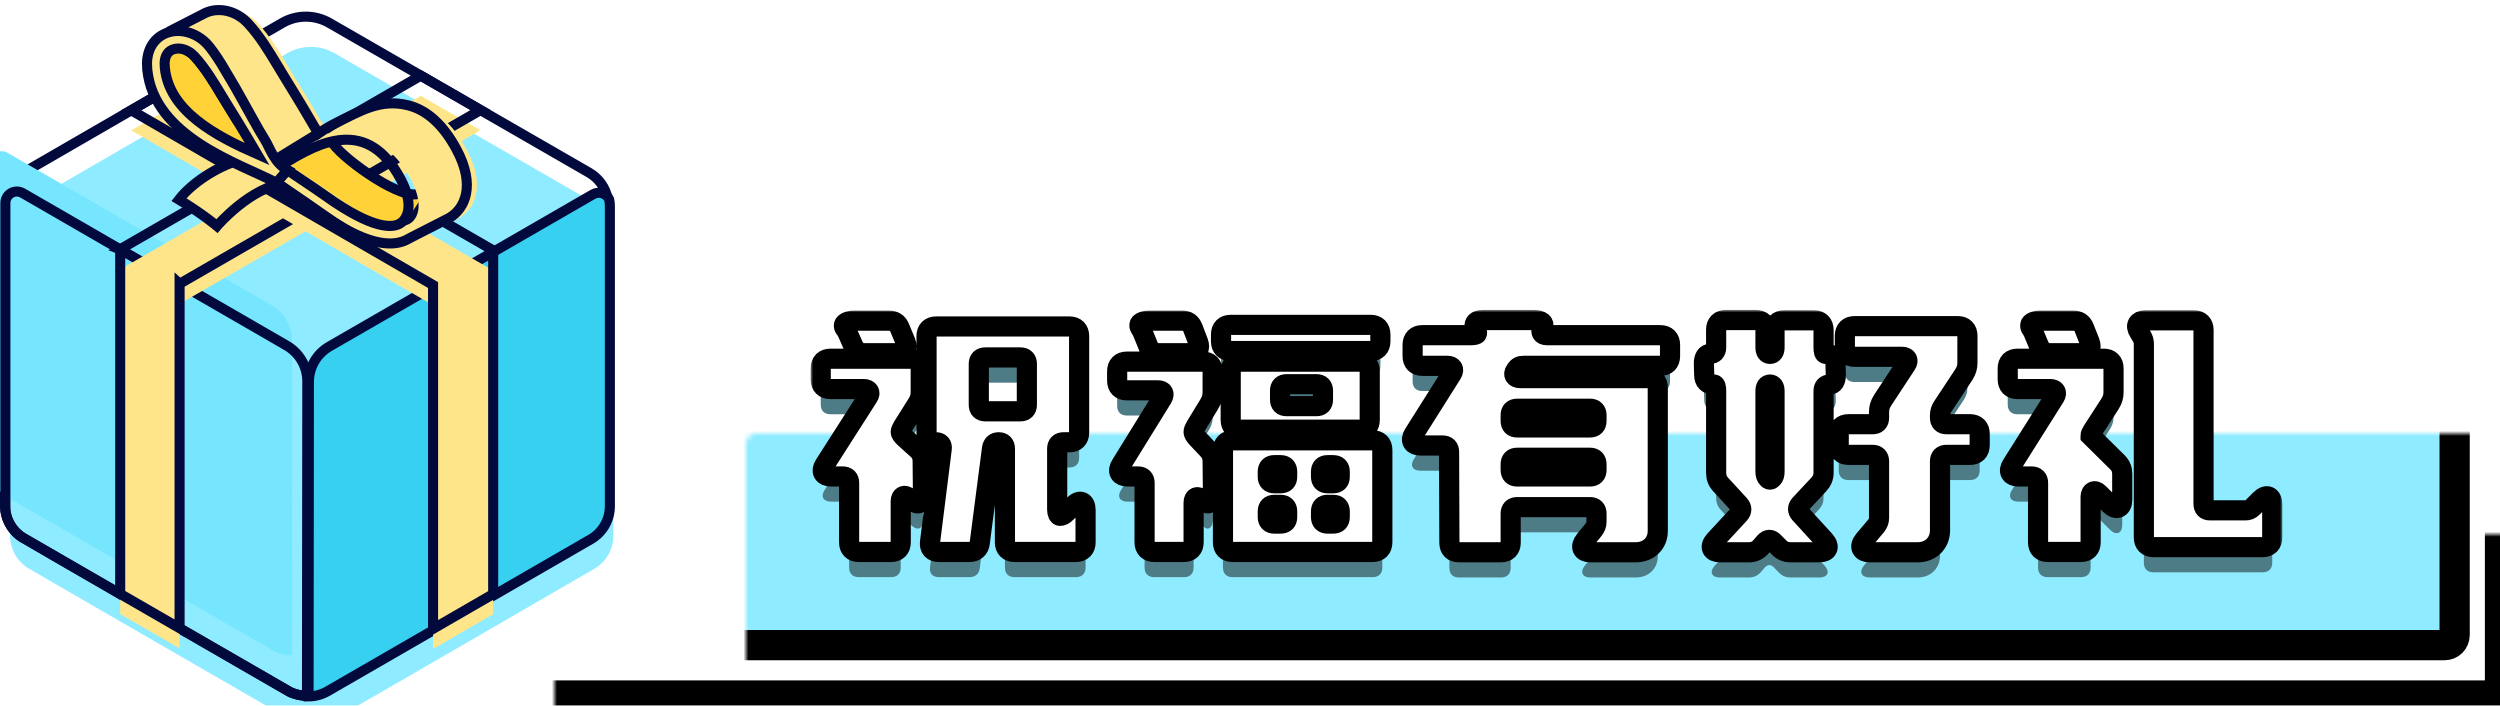 <svg width="496" height="140" viewBox="0 0 496 140" fill="none" xmlns="http://www.w3.org/2000/svg">
<mask id="path-1-inside-1_1116_3744" fill="white">
<rect x="55" y="52.996" width="441" height="85" rx="2"/>
</mask>
<rect x="55" y="52.996" width="441" height="85" rx="2" fill="white" stroke="black" stroke-width="6" mask="url(#path-1-inside-1_1116_3744)"/>
<mask id="path-2-inside-2_1116_3744" fill="white">
<rect x="74" y="42.996" width="413" height="85" rx="2"/>
</mask>
<rect x="74" y="42.996" width="413" height="85" rx="2" fill="#8FEBFF" stroke="black" stroke-width="6" mask="url(#path-2-inside-2_1116_3744)"/>
<path d="M185.425 92.748H185.681C186.513 92.748 186.961 93.196 186.833 94.092L184.529 112.46C184.337 113.804 185.041 114.508 186.321 114.508H192.337C193.489 114.508 194.257 113.868 194.385 112.716L196.817 93.964C196.945 93.132 197.393 92.748 198.161 92.748C198.929 92.748 199.377 93.196 199.377 94.028V112.588C199.377 113.804 200.081 114.508 201.297 114.508H213.457C214.673 114.508 215.377 113.804 215.377 112.588V106.188C215.377 104.46 214.225 104.012 213.009 105.228L211.537 106.7C211.025 107.212 210.705 107.34 210.321 107.34C210.001 107.34 209.745 106.892 209.745 106.06V94.028C209.745 93.196 210.193 92.748 211.025 92.748H212.177C213.393 92.748 214.097 92.044 214.097 90.828V71.692C214.097 70.476 213.393 69.772 212.177 69.772H185.745C184.529 69.772 183.825 70.476 183.825 71.692V90.828C183.825 92.044 184.401 92.748 185.425 92.748ZM182.033 94.156L179.409 91.788C178.961 91.34 178.705 91.02 178.705 90.7C178.705 90.444 178.833 90.188 179.153 89.612L181.969 85.132C182.481 84.3 182.673 83.66 182.673 82.764V78.092C182.673 76.876 181.969 76.172 180.753 76.172H164.753C163.537 76.172 162.833 76.876 162.833 78.092V80.268C162.833 81.484 163.537 82.188 164.753 82.188H171.345C172.369 82.188 172.817 82.892 172.241 83.724L163.601 97.228C162.769 98.508 163.345 99.532 164.881 99.532H167.185C168.017 99.532 168.465 99.98 168.465 100.812V112.588C168.465 113.804 169.169 114.508 170.385 114.508H176.785C178.001 114.508 178.705 113.804 178.705 112.588V104.46C178.705 103.372 179.473 103.052 180.305 103.756L180.945 104.332C182.097 105.356 183.121 104.908 183.121 103.18L183.057 96.524C183.057 95.564 182.801 94.86 182.033 94.156ZM194.193 85.324V77.196C194.193 76.364 194.641 75.916 195.473 75.916H202.449C203.281 75.916 203.729 76.364 203.729 77.196V85.324C203.729 86.156 203.281 86.604 202.449 86.604H195.473C194.641 86.604 194.193 86.156 194.193 85.324ZM176.337 68.62H169.553C168.337 68.62 167.569 69.004 167.441 69.452C167.313 70.028 167.825 70.284 168.081 70.86L169.297 73.612C169.745 74.572 170.449 75.084 171.537 75.084H178.129C179.537 75.084 180.177 74.188 179.665 72.844L178.513 70.092C178.129 69.068 177.425 68.62 176.337 68.62Z" fill="#4E7C86"/>
<path d="M242.636 94.284V112.588C242.636 113.804 243.34 114.508 244.556 114.508H272.332C273.548 114.508 274.252 113.804 274.252 112.588V94.284C274.252 93.068 273.548 92.364 272.332 92.364H244.556C243.34 92.364 242.636 93.068 242.636 94.284ZM239.628 94.156L237.452 91.852C237.004 91.34 236.812 91.02 236.812 90.7C236.812 90.38 236.94 90.124 237.26 89.548L239.948 85.132C240.396 84.364 240.588 83.66 240.588 82.764V78.668C240.588 77.452 239.884 76.748 238.668 76.748H223.564C222.348 76.748 221.644 77.452 221.644 78.668V80.524C221.644 81.74 222.348 82.444 223.564 82.444H229.772C230.796 82.444 231.116 83.148 230.604 83.98L222.412 97.228C221.58 98.508 222.156 99.532 223.692 99.532H225.804C226.636 99.532 227.084 99.98 227.084 100.812V112.588C227.084 113.804 227.788 114.508 229.004 114.508H234.892C236.108 114.508 236.812 113.804 236.812 112.588V104.716C236.812 103.564 237.644 103.308 238.412 104.076L238.732 104.396C239.692 105.42 240.652 104.716 240.652 102.988L240.588 96.524C240.588 95.5 240.268 94.86 239.628 94.156ZM244.172 78.668V88.332C244.172 89.548 244.876 90.252 246.092 90.252H269.836C271.052 90.252 271.756 89.548 271.756 88.332V78.668C271.756 77.452 271.052 76.748 269.836 76.748H246.092C244.876 76.748 244.172 77.452 244.172 78.668ZM242.252 71.372V72.716C242.252 73.932 242.956 74.636 244.172 74.636H271.948C273.164 74.636 273.868 73.932 273.868 72.716V71.372C273.868 70.156 273.164 69.452 271.948 69.452H244.172C242.956 69.452 242.252 70.156 242.252 71.372ZM234.508 68.62H228.172C226.956 68.62 226.124 68.94 226.06 69.452C225.996 70.028 226.508 70.348 226.7 70.924L227.788 73.612C228.172 74.572 228.94 75.084 230.028 75.084H236.236C237.644 75.084 238.22 74.188 237.708 72.844L236.684 70.156C236.3 69.068 235.596 68.62 234.508 68.62ZM253.964 84.3V82.508C253.964 81.676 254.412 81.228 255.244 81.228H261.196C262.028 81.228 262.476 81.676 262.476 82.508V84.3C262.476 85.132 262.028 85.58 261.196 85.58H255.244C254.412 85.58 253.964 85.132 253.964 84.3ZM251.532 107.596V106.444C251.532 105.612 251.98 105.164 252.812 105.164H254.092C254.924 105.164 255.372 105.612 255.372 106.444V107.596C255.372 108.428 254.924 108.876 254.092 108.876H252.812C251.98 108.876 251.532 108.428 251.532 107.596ZM262.092 107.596V106.444C262.092 105.612 262.54 105.164 263.372 105.164H264.524C265.356 105.164 265.804 105.612 265.804 106.444V107.596C265.804 108.428 265.356 108.876 264.524 108.876H263.372C262.54 108.876 262.092 108.428 262.092 107.596ZM252.812 97.292H254.092C254.924 97.292 255.372 97.74 255.372 98.572V99.596C255.372 100.428 254.924 100.876 254.092 100.876H252.812C251.98 100.876 251.532 100.428 251.532 99.596V98.572C251.532 97.74 251.98 97.292 252.812 97.292ZM265.804 98.572V99.596C265.804 100.428 265.356 100.876 264.524 100.876H263.372C262.54 100.876 262.092 100.428 262.092 99.596V98.572C262.092 97.74 262.54 97.292 263.372 97.292H264.524C265.356 97.292 265.804 97.74 265.804 98.572Z" fill="#4E7C86"/>
<path d="M280.263 73.42V75.66C280.263 76.876 280.967 77.58 282.183 77.58H287.175C288.199 77.58 288.583 78.284 288.071 79.116L280.519 91.084C279.687 92.364 280.263 93.388 281.799 93.388H286.215C287.047 93.388 287.495 93.836 287.495 94.668L287.559 112.652C287.559 113.932 288.263 114.572 289.479 114.572H297.799C299.015 114.572 299.719 113.868 299.719 112.652V106.892C299.719 106.06 300.167 105.612 300.999 105.612H315.463C316.295 105.612 316.743 106.06 316.743 106.892V108.492C316.743 109.132 316.551 109.58 316.167 110.092L314.439 112.204C313.415 113.484 313.927 114.572 315.527 114.572H324.551C327.047 114.572 328.903 112.844 328.903 110.348V81.932C328.903 80.716 328.199 80.012 326.983 80.012H301.575C300.551 80.012 300.103 79.308 300.679 78.476L300.743 78.412C301.127 77.772 301.575 77.58 302.279 77.58H329.415C330.631 77.58 331.335 76.876 331.335 75.66V73.42C331.335 72.204 330.631 71.5 329.415 71.5H306.887C305.863 71.5 305.543 70.796 306.055 69.964C306.567 69.132 305.799 68.492 304.263 68.492H294.151C292.615 68.492 292.103 69.452 292.999 70.796C293.063 70.988 293.063 71.116 292.999 71.244C292.935 71.372 292.551 71.5 291.847 71.5H282.183C280.967 71.5 280.263 72.204 280.263 73.42ZM300.999 95.82H315.463C316.295 95.82 316.743 96.268 316.743 97.1V98.252C316.743 99.084 316.295 99.532 315.463 99.532H300.999C300.167 99.532 299.719 99.084 299.719 98.252V97.1C299.719 96.268 300.167 95.82 300.999 95.82ZM300.999 86.092H315.463C316.295 86.092 316.743 86.54 316.743 87.372V88.524C316.743 89.356 316.295 89.804 315.463 89.804H300.999C300.167 89.804 299.719 89.356 299.719 88.524V87.372C299.719 86.54 300.167 86.092 300.999 86.092Z" fill="#4E7C86"/>
<path d="M338.05 77.132L338.114 79.372C338.114 80.652 338.818 81.292 340.034 81.292C340.354 81.292 340.482 81.74 340.482 82.572V98.764C340.482 99.724 340.738 100.428 341.378 101.132L345.09 105.164C345.602 105.74 345.602 106.38 345.09 106.956L340.226 112.204C339.074 113.484 339.586 114.572 341.25 114.572H346.946C347.906 114.572 348.674 114.252 349.314 113.548L350.146 112.588C350.722 111.948 351.362 111.948 351.938 112.588L352.898 113.548C353.538 114.252 354.306 114.572 355.266 114.572H360.962C362.626 114.572 363.138 113.484 361.986 112.204L357.122 106.892C356.61 106.316 356.61 105.676 357.122 105.1L360.834 101.132C361.474 100.428 361.794 99.724 361.794 98.764V82.572C361.794 81.74 362.242 81.292 363.01 81.292C363.778 81.292 364.226 80.588 364.226 79.372L364.162 77.132C364.162 75.852 363.458 75.212 362.242 75.212C361.922 75.212 361.794 74.764 361.794 73.932V70.476C361.794 69.26 361.09 68.556 359.874 68.556H353.986C352.77 68.556 352.066 69.26 352.066 70.476V73.932C352.066 74.764 351.746 75.212 351.17 75.212C350.594 75.212 350.274 74.764 350.274 73.932V70.412C350.274 69.196 349.57 68.492 348.354 68.492H342.402C341.186 68.492 340.482 69.196 340.482 70.412V73.932C340.482 74.764 340.034 75.212 339.266 75.212C338.498 75.212 338.05 75.916 338.05 77.132ZM364.802 91.084V93.324C364.802 94.54 365.506 95.244 366.722 95.244H371.522C372.354 95.244 372.802 95.692 372.802 96.524V107.724C372.802 108.364 372.61 108.812 372.226 109.324L369.794 112.204C368.77 113.484 369.346 114.572 370.946 114.572H380.482C382.978 114.572 384.834 112.844 384.898 110.348V96.524C384.898 95.692 385.346 95.244 386.178 95.244H390.85C392.066 95.244 392.77 94.54 392.77 93.324V91.084C392.77 89.868 392.066 89.164 390.85 89.164H386.178C385.346 89.164 384.898 88.716 384.898 87.884V87.308C384.898 86.732 385.09 86.22 385.41 85.708L389.634 79.308C390.146 78.476 390.338 77.836 390.338 76.94V71.628C390.338 70.412 389.634 69.708 388.418 69.708H367.938C366.722 69.708 366.018 70.412 366.018 71.628V73.868C366.018 75.084 366.722 75.788 367.938 75.788H377.346C378.37 75.788 378.754 76.492 378.178 77.324L373.506 84.428C372.994 85.26 372.802 85.9 372.802 86.796V87.884C372.802 88.716 372.354 89.164 371.522 89.164H366.722C365.506 89.164 364.802 89.868 364.802 91.084ZM350.722 99.916C350.402 99.596 350.274 99.212 350.274 98.572V82.572C350.274 81.74 350.594 81.292 351.17 81.292C351.746 81.292 352.066 81.74 352.066 82.572V98.572C352.066 99.212 351.938 99.596 351.618 99.916C351.362 100.236 350.978 100.236 350.722 99.916Z" fill="#4E7C86"/>
<path d="M450.813 111.628V105.1C450.813 103.372 449.661 102.924 448.445 104.14L446.973 105.612C446.461 106.124 446.077 106.252 445.437 106.252H438.461C437.629 106.252 437.181 105.804 437.181 104.972V70.476C437.181 69.26 436.477 68.556 435.261 68.556H425.661C424.125 68.556 423.549 69.58 424.381 70.86L424.893 71.692C425.213 72.268 425.341 72.652 425.341 73.228V111.628C425.341 112.844 426.045 113.548 427.261 113.548H448.893C450.109 113.548 450.813 112.844 450.813 111.628ZM420.093 96.716L414.781 91.468V91.276C414.781 91.212 414.909 90.892 415.229 90.38L418.621 85.132C419.133 84.3 419.325 83.66 419.325 82.764V78.092C419.325 76.876 418.621 76.172 417.405 76.172H400.253C399.037 76.172 398.333 76.876 398.333 78.092V80.268C398.333 81.484 399.037 82.188 400.253 82.188H406.781C407.805 82.188 408.189 82.892 407.677 83.724L399.165 97.228C398.333 98.508 398.909 99.532 400.445 99.532H403.069C403.901 99.532 404.349 99.98 404.349 100.812V112.588C404.349 113.804 405.053 114.508 406.269 114.508H412.861C414.077 114.508 414.781 113.804 414.781 112.588V103.564C414.781 102.476 415.613 102.092 416.381 102.86L418.685 105.164C419.901 106.316 421.053 105.804 421.053 104.14V99.084C421.053 98.124 420.797 97.42 420.093 96.716ZM411.325 68.62H404.861C403.645 68.62 402.877 69.004 402.813 69.452C402.685 70.028 403.197 70.348 403.389 70.86L404.541 73.612C404.989 74.572 405.693 75.084 406.781 75.084H413.117C414.525 75.084 415.101 74.188 414.589 72.844L413.501 70.092C413.117 69.068 412.413 68.62 411.325 68.62Z" fill="#4E7C86"/>
<mask id="path-4-outside-3_1116_3744" maskUnits="userSpaceOnUse" x="160.833" y="61.492" width="292" height="51" fill="black">
<rect fill="white" x="160.833" y="61.492" width="292" height="51"/>
<path d="M185.425 87.748H185.681C186.513 87.748 186.961 88.196 186.833 89.092L184.529 107.46C184.337 108.804 185.041 109.508 186.321 109.508H192.337C193.489 109.508 194.257 108.868 194.385 107.716L196.817 88.964C196.945 88.132 197.393 87.748 198.161 87.748C198.929 87.748 199.377 88.196 199.377 89.028V107.588C199.377 108.804 200.081 109.508 201.297 109.508H213.457C214.673 109.508 215.377 108.804 215.377 107.588V101.188C215.377 99.46 214.225 99.012 213.009 100.228L211.537 101.7C211.025 102.212 210.705 102.34 210.321 102.34C210.001 102.34 209.745 101.892 209.745 101.06V89.028C209.745 88.196 210.193 87.748 211.025 87.748H212.177C213.393 87.748 214.097 87.044 214.097 85.828V66.692C214.097 65.476 213.393 64.772 212.177 64.772H185.745C184.529 64.772 183.825 65.476 183.825 66.692V85.828C183.825 87.044 184.401 87.748 185.425 87.748ZM182.033 89.156L179.409 86.788C178.961 86.34 178.705 86.02 178.705 85.7C178.705 85.444 178.833 85.188 179.153 84.612L181.969 80.132C182.481 79.3 182.673 78.66 182.673 77.764V73.092C182.673 71.876 181.969 71.172 180.753 71.172H164.753C163.537 71.172 162.833 71.876 162.833 73.092V75.268C162.833 76.484 163.537 77.188 164.753 77.188H171.345C172.369 77.188 172.817 77.892 172.241 78.724L163.601 92.228C162.769 93.508 163.345 94.532 164.881 94.532H167.185C168.017 94.532 168.465 94.98 168.465 95.812V107.588C168.465 108.804 169.169 109.508 170.385 109.508H176.785C178.001 109.508 178.705 108.804 178.705 107.588V99.46C178.705 98.372 179.473 98.052 180.305 98.756L180.945 99.332C182.097 100.356 183.121 99.908 183.121 98.18L183.057 91.524C183.057 90.564 182.801 89.86 182.033 89.156ZM194.193 80.324V72.196C194.193 71.364 194.641 70.916 195.473 70.916H202.449C203.281 70.916 203.729 71.364 203.729 72.196V80.324C203.729 81.156 203.281 81.604 202.449 81.604H195.473C194.641 81.604 194.193 81.156 194.193 80.324ZM176.337 63.62H169.553C168.337 63.62 167.569 64.004 167.441 64.452C167.313 65.028 167.825 65.284 168.081 65.86L169.297 68.612C169.745 69.572 170.449 70.084 171.537 70.084H178.129C179.537 70.084 180.177 69.188 179.665 67.844L178.513 65.092C178.129 64.068 177.425 63.62 176.337 63.62Z"/>
<path d="M242.636 89.284V107.588C242.636 108.804 243.34 109.508 244.556 109.508H272.332C273.548 109.508 274.252 108.804 274.252 107.588V89.284C274.252 88.068 273.548 87.364 272.332 87.364H244.556C243.34 87.364 242.636 88.068 242.636 89.284ZM239.628 89.156L237.452 86.852C237.004 86.34 236.812 86.02 236.812 85.7C236.812 85.38 236.94 85.124 237.26 84.548L239.948 80.132C240.396 79.364 240.588 78.66 240.588 77.764V73.668C240.588 72.452 239.884 71.748 238.668 71.748H223.564C222.348 71.748 221.644 72.452 221.644 73.668V75.524C221.644 76.74 222.348 77.444 223.564 77.444H229.772C230.796 77.444 231.116 78.148 230.604 78.98L222.412 92.228C221.58 93.508 222.156 94.532 223.692 94.532H225.804C226.636 94.532 227.084 94.98 227.084 95.812V107.588C227.084 108.804 227.788 109.508 229.004 109.508H234.892C236.108 109.508 236.812 108.804 236.812 107.588V99.716C236.812 98.564 237.644 98.308 238.412 99.076L238.732 99.396C239.692 100.42 240.652 99.716 240.652 97.988L240.588 91.524C240.588 90.5 240.268 89.86 239.628 89.156ZM244.172 73.668V83.332C244.172 84.548 244.876 85.252 246.092 85.252H269.836C271.052 85.252 271.756 84.548 271.756 83.332V73.668C271.756 72.452 271.052 71.748 269.836 71.748H246.092C244.876 71.748 244.172 72.452 244.172 73.668ZM242.252 66.372V67.716C242.252 68.932 242.956 69.636 244.172 69.636H271.948C273.164 69.636 273.868 68.932 273.868 67.716V66.372C273.868 65.156 273.164 64.452 271.948 64.452H244.172C242.956 64.452 242.252 65.156 242.252 66.372ZM234.508 63.62H228.172C226.956 63.62 226.124 63.94 226.06 64.452C225.996 65.028 226.508 65.348 226.7 65.924L227.788 68.612C228.172 69.572 228.94 70.084 230.028 70.084H236.236C237.644 70.084 238.22 69.188 237.708 67.844L236.684 65.156C236.3 64.068 235.596 63.62 234.508 63.62ZM253.964 79.3V77.508C253.964 76.676 254.412 76.228 255.244 76.228H261.196C262.028 76.228 262.476 76.676 262.476 77.508V79.3C262.476 80.132 262.028 80.58 261.196 80.58H255.244C254.412 80.58 253.964 80.132 253.964 79.3ZM251.532 102.596V101.444C251.532 100.612 251.98 100.164 252.812 100.164H254.092C254.924 100.164 255.372 100.612 255.372 101.444V102.596C255.372 103.428 254.924 103.876 254.092 103.876H252.812C251.98 103.876 251.532 103.428 251.532 102.596ZM262.092 102.596V101.444C262.092 100.612 262.54 100.164 263.372 100.164H264.524C265.356 100.164 265.804 100.612 265.804 101.444V102.596C265.804 103.428 265.356 103.876 264.524 103.876H263.372C262.54 103.876 262.092 103.428 262.092 102.596ZM252.812 92.292H254.092C254.924 92.292 255.372 92.74 255.372 93.572V94.596C255.372 95.428 254.924 95.876 254.092 95.876H252.812C251.98 95.876 251.532 95.428 251.532 94.596V93.572C251.532 92.74 251.98 92.292 252.812 92.292ZM265.804 93.572V94.596C265.804 95.428 265.356 95.876 264.524 95.876H263.372C262.54 95.876 262.092 95.428 262.092 94.596V93.572C262.092 92.74 262.54 92.292 263.372 92.292H264.524C265.356 92.292 265.804 92.74 265.804 93.572Z"/>
<path d="M280.263 68.42V70.66C280.263 71.876 280.967 72.58 282.183 72.58H287.175C288.199 72.58 288.583 73.284 288.071 74.116L280.519 86.084C279.687 87.364 280.263 88.388 281.799 88.388H286.215C287.047 88.388 287.495 88.836 287.495 89.668L287.559 107.652C287.559 108.932 288.263 109.572 289.479 109.572H297.799C299.015 109.572 299.719 108.868 299.719 107.652V101.892C299.719 101.06 300.167 100.612 300.999 100.612H315.463C316.295 100.612 316.743 101.06 316.743 101.892V103.492C316.743 104.132 316.551 104.58 316.167 105.092L314.439 107.204C313.415 108.484 313.927 109.572 315.527 109.572H324.551C327.047 109.572 328.903 107.844 328.903 105.348V76.932C328.903 75.716 328.199 75.012 326.983 75.012H301.575C300.551 75.012 300.103 74.308 300.679 73.476L300.743 73.412C301.127 72.772 301.575 72.58 302.279 72.58H329.415C330.631 72.58 331.335 71.876 331.335 70.66V68.42C331.335 67.204 330.631 66.5 329.415 66.5H306.887C305.863 66.5 305.543 65.796 306.055 64.964C306.567 64.132 305.799 63.492 304.263 63.492H294.151C292.615 63.492 292.103 64.452 292.999 65.796C293.063 65.988 293.063 66.116 292.999 66.244C292.935 66.372 292.551 66.5 291.847 66.5H282.183C280.967 66.5 280.263 67.204 280.263 68.42ZM300.999 90.82H315.463C316.295 90.82 316.743 91.268 316.743 92.1V93.252C316.743 94.084 316.295 94.532 315.463 94.532H300.999C300.167 94.532 299.719 94.084 299.719 93.252V92.1C299.719 91.268 300.167 90.82 300.999 90.82ZM300.999 81.092H315.463C316.295 81.092 316.743 81.54 316.743 82.372V83.524C316.743 84.356 316.295 84.804 315.463 84.804H300.999C300.167 84.804 299.719 84.356 299.719 83.524V82.372C299.719 81.54 300.167 81.092 300.999 81.092Z"/>
<path d="M338.05 72.132L338.114 74.372C338.114 75.652 338.818 76.292 340.034 76.292C340.354 76.292 340.482 76.74 340.482 77.572V93.764C340.482 94.724 340.738 95.428 341.378 96.132L345.09 100.164C345.602 100.74 345.602 101.38 345.09 101.956L340.226 107.204C339.074 108.484 339.586 109.572 341.25 109.572H346.946C347.906 109.572 348.674 109.252 349.314 108.548L350.146 107.588C350.722 106.948 351.362 106.948 351.938 107.588L352.898 108.548C353.538 109.252 354.306 109.572 355.266 109.572H360.962C362.626 109.572 363.138 108.484 361.986 107.204L357.122 101.892C356.61 101.316 356.61 100.676 357.122 100.1L360.834 96.132C361.474 95.428 361.794 94.724 361.794 93.764V77.572C361.794 76.74 362.242 76.292 363.01 76.292C363.778 76.292 364.226 75.588 364.226 74.372L364.162 72.132C364.162 70.852 363.458 70.212 362.242 70.212C361.922 70.212 361.794 69.764 361.794 68.932V65.476C361.794 64.26 361.09 63.556 359.874 63.556H353.986C352.77 63.556 352.066 64.26 352.066 65.476V68.932C352.066 69.764 351.746 70.212 351.17 70.212C350.594 70.212 350.274 69.764 350.274 68.932V65.412C350.274 64.196 349.57 63.492 348.354 63.492H342.402C341.186 63.492 340.482 64.196 340.482 65.412V68.932C340.482 69.764 340.034 70.212 339.266 70.212C338.498 70.212 338.05 70.916 338.05 72.132ZM364.802 86.084V88.324C364.802 89.54 365.506 90.244 366.722 90.244H371.522C372.354 90.244 372.802 90.692 372.802 91.524V102.724C372.802 103.364 372.61 103.812 372.226 104.324L369.794 107.204C368.77 108.484 369.346 109.572 370.946 109.572H380.482C382.978 109.572 384.834 107.844 384.898 105.348V91.524C384.898 90.692 385.346 90.244 386.178 90.244H390.85C392.066 90.244 392.77 89.54 392.77 88.324V86.084C392.77 84.868 392.066 84.164 390.85 84.164H386.178C385.346 84.164 384.898 83.716 384.898 82.884V82.308C384.898 81.732 385.09 81.22 385.41 80.708L389.634 74.308C390.146 73.476 390.338 72.836 390.338 71.94V66.628C390.338 65.412 389.634 64.708 388.418 64.708H367.938C366.722 64.708 366.018 65.412 366.018 66.628V68.868C366.018 70.084 366.722 70.788 367.938 70.788H377.346C378.37 70.788 378.754 71.492 378.178 72.324L373.506 79.428C372.994 80.26 372.802 80.9 372.802 81.796V82.884C372.802 83.716 372.354 84.164 371.522 84.164H366.722C365.506 84.164 364.802 84.868 364.802 86.084ZM350.722 94.916C350.402 94.596 350.274 94.212 350.274 93.572V77.572C350.274 76.74 350.594 76.292 351.17 76.292C351.746 76.292 352.066 76.74 352.066 77.572V93.572C352.066 94.212 351.938 94.596 351.618 94.916C351.362 95.236 350.978 95.236 350.722 94.916Z"/>
<path d="M450.813 106.628V100.1C450.813 98.372 449.661 97.924 448.445 99.14L446.973 100.612C446.461 101.124 446.077 101.252 445.437 101.252H438.461C437.629 101.252 437.181 100.804 437.181 99.972V65.476C437.181 64.26 436.477 63.556 435.261 63.556H425.661C424.125 63.556 423.549 64.58 424.381 65.86L424.893 66.692C425.213 67.268 425.341 67.652 425.341 68.228V106.628C425.341 107.844 426.045 108.548 427.261 108.548H448.893C450.109 108.548 450.813 107.844 450.813 106.628ZM420.093 91.716L414.781 86.468V86.276C414.781 86.212 414.909 85.892 415.229 85.38L418.621 80.132C419.133 79.3 419.325 78.66 419.325 77.764V73.092C419.325 71.876 418.621 71.172 417.405 71.172H400.253C399.037 71.172 398.333 71.876 398.333 73.092V75.268C398.333 76.484 399.037 77.188 400.253 77.188H406.781C407.805 77.188 408.189 77.892 407.677 78.724L399.165 92.228C398.333 93.508 398.909 94.532 400.445 94.532H403.069C403.901 94.532 404.349 94.98 404.349 95.812V107.588C404.349 108.804 405.053 109.508 406.269 109.508H412.861C414.077 109.508 414.781 108.804 414.781 107.588V98.564C414.781 97.476 415.613 97.092 416.381 97.86L418.685 100.164C419.901 101.316 421.053 100.804 421.053 99.14V94.084C421.053 93.124 420.797 92.42 420.093 91.716ZM411.325 63.62H404.861C403.645 63.62 402.877 64.004 402.813 64.452C402.685 65.028 403.197 65.348 403.389 65.86L404.541 68.612C404.989 69.572 405.693 70.084 406.781 70.084H413.117C414.525 70.084 415.101 69.188 414.589 67.844L413.501 65.092C413.117 64.068 412.413 63.62 411.325 63.62Z"/>
</mask>
<path d="M185.425 87.748H185.681C186.513 87.748 186.961 88.196 186.833 89.092L184.529 107.46C184.337 108.804 185.041 109.508 186.321 109.508H192.337C193.489 109.508 194.257 108.868 194.385 107.716L196.817 88.964C196.945 88.132 197.393 87.748 198.161 87.748C198.929 87.748 199.377 88.196 199.377 89.028V107.588C199.377 108.804 200.081 109.508 201.297 109.508H213.457C214.673 109.508 215.377 108.804 215.377 107.588V101.188C215.377 99.46 214.225 99.012 213.009 100.228L211.537 101.7C211.025 102.212 210.705 102.34 210.321 102.34C210.001 102.34 209.745 101.892 209.745 101.06V89.028C209.745 88.196 210.193 87.748 211.025 87.748H212.177C213.393 87.748 214.097 87.044 214.097 85.828V66.692C214.097 65.476 213.393 64.772 212.177 64.772H185.745C184.529 64.772 183.825 65.476 183.825 66.692V85.828C183.825 87.044 184.401 87.748 185.425 87.748ZM182.033 89.156L179.409 86.788C178.961 86.34 178.705 86.02 178.705 85.7C178.705 85.444 178.833 85.188 179.153 84.612L181.969 80.132C182.481 79.3 182.673 78.66 182.673 77.764V73.092C182.673 71.876 181.969 71.172 180.753 71.172H164.753C163.537 71.172 162.833 71.876 162.833 73.092V75.268C162.833 76.484 163.537 77.188 164.753 77.188H171.345C172.369 77.188 172.817 77.892 172.241 78.724L163.601 92.228C162.769 93.508 163.345 94.532 164.881 94.532H167.185C168.017 94.532 168.465 94.98 168.465 95.812V107.588C168.465 108.804 169.169 109.508 170.385 109.508H176.785C178.001 109.508 178.705 108.804 178.705 107.588V99.46C178.705 98.372 179.473 98.052 180.305 98.756L180.945 99.332C182.097 100.356 183.121 99.908 183.121 98.18L183.057 91.524C183.057 90.564 182.801 89.86 182.033 89.156ZM194.193 80.324V72.196C194.193 71.364 194.641 70.916 195.473 70.916H202.449C203.281 70.916 203.729 71.364 203.729 72.196V80.324C203.729 81.156 203.281 81.604 202.449 81.604H195.473C194.641 81.604 194.193 81.156 194.193 80.324ZM176.337 63.62H169.553C168.337 63.62 167.569 64.004 167.441 64.452C167.313 65.028 167.825 65.284 168.081 65.86L169.297 68.612C169.745 69.572 170.449 70.084 171.537 70.084H178.129C179.537 70.084 180.177 69.188 179.665 67.844L178.513 65.092C178.129 64.068 177.425 63.62 176.337 63.62Z" fill="white"/>
<path d="M242.636 89.284V107.588C242.636 108.804 243.34 109.508 244.556 109.508H272.332C273.548 109.508 274.252 108.804 274.252 107.588V89.284C274.252 88.068 273.548 87.364 272.332 87.364H244.556C243.34 87.364 242.636 88.068 242.636 89.284ZM239.628 89.156L237.452 86.852C237.004 86.34 236.812 86.02 236.812 85.7C236.812 85.38 236.94 85.124 237.26 84.548L239.948 80.132C240.396 79.364 240.588 78.66 240.588 77.764V73.668C240.588 72.452 239.884 71.748 238.668 71.748H223.564C222.348 71.748 221.644 72.452 221.644 73.668V75.524C221.644 76.74 222.348 77.444 223.564 77.444H229.772C230.796 77.444 231.116 78.148 230.604 78.98L222.412 92.228C221.58 93.508 222.156 94.532 223.692 94.532H225.804C226.636 94.532 227.084 94.98 227.084 95.812V107.588C227.084 108.804 227.788 109.508 229.004 109.508H234.892C236.108 109.508 236.812 108.804 236.812 107.588V99.716C236.812 98.564 237.644 98.308 238.412 99.076L238.732 99.396C239.692 100.42 240.652 99.716 240.652 97.988L240.588 91.524C240.588 90.5 240.268 89.86 239.628 89.156ZM244.172 73.668V83.332C244.172 84.548 244.876 85.252 246.092 85.252H269.836C271.052 85.252 271.756 84.548 271.756 83.332V73.668C271.756 72.452 271.052 71.748 269.836 71.748H246.092C244.876 71.748 244.172 72.452 244.172 73.668ZM242.252 66.372V67.716C242.252 68.932 242.956 69.636 244.172 69.636H271.948C273.164 69.636 273.868 68.932 273.868 67.716V66.372C273.868 65.156 273.164 64.452 271.948 64.452H244.172C242.956 64.452 242.252 65.156 242.252 66.372ZM234.508 63.62H228.172C226.956 63.62 226.124 63.94 226.06 64.452C225.996 65.028 226.508 65.348 226.7 65.924L227.788 68.612C228.172 69.572 228.94 70.084 230.028 70.084H236.236C237.644 70.084 238.22 69.188 237.708 67.844L236.684 65.156C236.3 64.068 235.596 63.62 234.508 63.62ZM253.964 79.3V77.508C253.964 76.676 254.412 76.228 255.244 76.228H261.196C262.028 76.228 262.476 76.676 262.476 77.508V79.3C262.476 80.132 262.028 80.58 261.196 80.58H255.244C254.412 80.58 253.964 80.132 253.964 79.3ZM251.532 102.596V101.444C251.532 100.612 251.98 100.164 252.812 100.164H254.092C254.924 100.164 255.372 100.612 255.372 101.444V102.596C255.372 103.428 254.924 103.876 254.092 103.876H252.812C251.98 103.876 251.532 103.428 251.532 102.596ZM262.092 102.596V101.444C262.092 100.612 262.54 100.164 263.372 100.164H264.524C265.356 100.164 265.804 100.612 265.804 101.444V102.596C265.804 103.428 265.356 103.876 264.524 103.876H263.372C262.54 103.876 262.092 103.428 262.092 102.596ZM252.812 92.292H254.092C254.924 92.292 255.372 92.74 255.372 93.572V94.596C255.372 95.428 254.924 95.876 254.092 95.876H252.812C251.98 95.876 251.532 95.428 251.532 94.596V93.572C251.532 92.74 251.98 92.292 252.812 92.292ZM265.804 93.572V94.596C265.804 95.428 265.356 95.876 264.524 95.876H263.372C262.54 95.876 262.092 95.428 262.092 94.596V93.572C262.092 92.74 262.54 92.292 263.372 92.292H264.524C265.356 92.292 265.804 92.74 265.804 93.572Z" fill="white"/>
<path d="M280.263 68.42V70.66C280.263 71.876 280.967 72.58 282.183 72.58H287.175C288.199 72.58 288.583 73.284 288.071 74.116L280.519 86.084C279.687 87.364 280.263 88.388 281.799 88.388H286.215C287.047 88.388 287.495 88.836 287.495 89.668L287.559 107.652C287.559 108.932 288.263 109.572 289.479 109.572H297.799C299.015 109.572 299.719 108.868 299.719 107.652V101.892C299.719 101.06 300.167 100.612 300.999 100.612H315.463C316.295 100.612 316.743 101.06 316.743 101.892V103.492C316.743 104.132 316.551 104.58 316.167 105.092L314.439 107.204C313.415 108.484 313.927 109.572 315.527 109.572H324.551C327.047 109.572 328.903 107.844 328.903 105.348V76.932C328.903 75.716 328.199 75.012 326.983 75.012H301.575C300.551 75.012 300.103 74.308 300.679 73.476L300.743 73.412C301.127 72.772 301.575 72.58 302.279 72.58H329.415C330.631 72.58 331.335 71.876 331.335 70.66V68.42C331.335 67.204 330.631 66.5 329.415 66.5H306.887C305.863 66.5 305.543 65.796 306.055 64.964C306.567 64.132 305.799 63.492 304.263 63.492H294.151C292.615 63.492 292.103 64.452 292.999 65.796C293.063 65.988 293.063 66.116 292.999 66.244C292.935 66.372 292.551 66.5 291.847 66.5H282.183C280.967 66.5 280.263 67.204 280.263 68.42ZM300.999 90.82H315.463C316.295 90.82 316.743 91.268 316.743 92.1V93.252C316.743 94.084 316.295 94.532 315.463 94.532H300.999C300.167 94.532 299.719 94.084 299.719 93.252V92.1C299.719 91.268 300.167 90.82 300.999 90.82ZM300.999 81.092H315.463C316.295 81.092 316.743 81.54 316.743 82.372V83.524C316.743 84.356 316.295 84.804 315.463 84.804H300.999C300.167 84.804 299.719 84.356 299.719 83.524V82.372C299.719 81.54 300.167 81.092 300.999 81.092Z" fill="white"/>
<path d="M338.05 72.132L338.114 74.372C338.114 75.652 338.818 76.292 340.034 76.292C340.354 76.292 340.482 76.74 340.482 77.572V93.764C340.482 94.724 340.738 95.428 341.378 96.132L345.09 100.164C345.602 100.74 345.602 101.38 345.09 101.956L340.226 107.204C339.074 108.484 339.586 109.572 341.25 109.572H346.946C347.906 109.572 348.674 109.252 349.314 108.548L350.146 107.588C350.722 106.948 351.362 106.948 351.938 107.588L352.898 108.548C353.538 109.252 354.306 109.572 355.266 109.572H360.962C362.626 109.572 363.138 108.484 361.986 107.204L357.122 101.892C356.61 101.316 356.61 100.676 357.122 100.1L360.834 96.132C361.474 95.428 361.794 94.724 361.794 93.764V77.572C361.794 76.74 362.242 76.292 363.01 76.292C363.778 76.292 364.226 75.588 364.226 74.372L364.162 72.132C364.162 70.852 363.458 70.212 362.242 70.212C361.922 70.212 361.794 69.764 361.794 68.932V65.476C361.794 64.26 361.09 63.556 359.874 63.556H353.986C352.77 63.556 352.066 64.26 352.066 65.476V68.932C352.066 69.764 351.746 70.212 351.17 70.212C350.594 70.212 350.274 69.764 350.274 68.932V65.412C350.274 64.196 349.57 63.492 348.354 63.492H342.402C341.186 63.492 340.482 64.196 340.482 65.412V68.932C340.482 69.764 340.034 70.212 339.266 70.212C338.498 70.212 338.05 70.916 338.05 72.132ZM364.802 86.084V88.324C364.802 89.54 365.506 90.244 366.722 90.244H371.522C372.354 90.244 372.802 90.692 372.802 91.524V102.724C372.802 103.364 372.61 103.812 372.226 104.324L369.794 107.204C368.77 108.484 369.346 109.572 370.946 109.572H380.482C382.978 109.572 384.834 107.844 384.898 105.348V91.524C384.898 90.692 385.346 90.244 386.178 90.244H390.85C392.066 90.244 392.77 89.54 392.77 88.324V86.084C392.77 84.868 392.066 84.164 390.85 84.164H386.178C385.346 84.164 384.898 83.716 384.898 82.884V82.308C384.898 81.732 385.09 81.22 385.41 80.708L389.634 74.308C390.146 73.476 390.338 72.836 390.338 71.94V66.628C390.338 65.412 389.634 64.708 388.418 64.708H367.938C366.722 64.708 366.018 65.412 366.018 66.628V68.868C366.018 70.084 366.722 70.788 367.938 70.788H377.346C378.37 70.788 378.754 71.492 378.178 72.324L373.506 79.428C372.994 80.26 372.802 80.9 372.802 81.796V82.884C372.802 83.716 372.354 84.164 371.522 84.164H366.722C365.506 84.164 364.802 84.868 364.802 86.084ZM350.722 94.916C350.402 94.596 350.274 94.212 350.274 93.572V77.572C350.274 76.74 350.594 76.292 351.17 76.292C351.746 76.292 352.066 76.74 352.066 77.572V93.572C352.066 94.212 351.938 94.596 351.618 94.916C351.362 95.236 350.978 95.236 350.722 94.916Z" fill="white"/>
<path d="M450.813 106.628V100.1C450.813 98.372 449.661 97.924 448.445 99.14L446.973 100.612C446.461 101.124 446.077 101.252 445.437 101.252H438.461C437.629 101.252 437.181 100.804 437.181 99.972V65.476C437.181 64.26 436.477 63.556 435.261 63.556H425.661C424.125 63.556 423.549 64.58 424.381 65.86L424.893 66.692C425.213 67.268 425.341 67.652 425.341 68.228V106.628C425.341 107.844 426.045 108.548 427.261 108.548H448.893C450.109 108.548 450.813 107.844 450.813 106.628ZM420.093 91.716L414.781 86.468V86.276C414.781 86.212 414.909 85.892 415.229 85.38L418.621 80.132C419.133 79.3 419.325 78.66 419.325 77.764V73.092C419.325 71.876 418.621 71.172 417.405 71.172H400.253C399.037 71.172 398.333 71.876 398.333 73.092V75.268C398.333 76.484 399.037 77.188 400.253 77.188H406.781C407.805 77.188 408.189 77.892 407.677 78.724L399.165 92.228C398.333 93.508 398.909 94.532 400.445 94.532H403.069C403.901 94.532 404.349 94.98 404.349 95.812V107.588C404.349 108.804 405.053 109.508 406.269 109.508H412.861C414.077 109.508 414.781 108.804 414.781 107.588V98.564C414.781 97.476 415.613 97.092 416.381 97.86L418.685 100.164C419.901 101.316 421.053 100.804 421.053 99.14V94.084C421.053 93.124 420.797 92.42 420.093 91.716ZM411.325 63.62H404.861C403.645 63.62 402.877 64.004 402.813 64.452C402.685 65.028 403.197 65.348 403.389 65.86L404.541 68.612C404.989 69.572 405.693 70.084 406.781 70.084H413.117C414.525 70.084 415.101 69.188 414.589 67.844L413.501 65.092C413.117 64.068 412.413 63.62 411.325 63.62Z" fill="white"/>
<path d="M185.425 87.748H185.681C186.513 87.748 186.961 88.196 186.833 89.092L184.529 107.46C184.337 108.804 185.041 109.508 186.321 109.508H192.337C193.489 109.508 194.257 108.868 194.385 107.716L196.817 88.964C196.945 88.132 197.393 87.748 198.161 87.748C198.929 87.748 199.377 88.196 199.377 89.028V107.588C199.377 108.804 200.081 109.508 201.297 109.508H213.457C214.673 109.508 215.377 108.804 215.377 107.588V101.188C215.377 99.46 214.225 99.012 213.009 100.228L211.537 101.7C211.025 102.212 210.705 102.34 210.321 102.34C210.001 102.34 209.745 101.892 209.745 101.06V89.028C209.745 88.196 210.193 87.748 211.025 87.748H212.177C213.393 87.748 214.097 87.044 214.097 85.828V66.692C214.097 65.476 213.393 64.772 212.177 64.772H185.745C184.529 64.772 183.825 65.476 183.825 66.692V85.828C183.825 87.044 184.401 87.748 185.425 87.748ZM182.033 89.156L179.409 86.788C178.961 86.34 178.705 86.02 178.705 85.7C178.705 85.444 178.833 85.188 179.153 84.612L181.969 80.132C182.481 79.3 182.673 78.66 182.673 77.764V73.092C182.673 71.876 181.969 71.172 180.753 71.172H164.753C163.537 71.172 162.833 71.876 162.833 73.092V75.268C162.833 76.484 163.537 77.188 164.753 77.188H171.345C172.369 77.188 172.817 77.892 172.241 78.724L163.601 92.228C162.769 93.508 163.345 94.532 164.881 94.532H167.185C168.017 94.532 168.465 94.98 168.465 95.812V107.588C168.465 108.804 169.169 109.508 170.385 109.508H176.785C178.001 109.508 178.705 108.804 178.705 107.588V99.46C178.705 98.372 179.473 98.052 180.305 98.756L180.945 99.332C182.097 100.356 183.121 99.908 183.121 98.18L183.057 91.524C183.057 90.564 182.801 89.86 182.033 89.156ZM194.193 80.324V72.196C194.193 71.364 194.641 70.916 195.473 70.916H202.449C203.281 70.916 203.729 71.364 203.729 72.196V80.324C203.729 81.156 203.281 81.604 202.449 81.604H195.473C194.641 81.604 194.193 81.156 194.193 80.324ZM176.337 63.62H169.553C168.337 63.62 167.569 64.004 167.441 64.452C167.313 65.028 167.825 65.284 168.081 65.86L169.297 68.612C169.745 69.572 170.449 70.084 171.537 70.084H178.129C179.537 70.084 180.177 69.188 179.665 67.844L178.513 65.092C178.129 64.068 177.425 63.62 176.337 63.62Z" stroke="black" stroke-width="4" mask="url(#path-4-outside-3_1116_3744)"/>
<path d="M242.636 89.284V107.588C242.636 108.804 243.34 109.508 244.556 109.508H272.332C273.548 109.508 274.252 108.804 274.252 107.588V89.284C274.252 88.068 273.548 87.364 272.332 87.364H244.556C243.34 87.364 242.636 88.068 242.636 89.284ZM239.628 89.156L237.452 86.852C237.004 86.34 236.812 86.02 236.812 85.7C236.812 85.38 236.94 85.124 237.26 84.548L239.948 80.132C240.396 79.364 240.588 78.66 240.588 77.764V73.668C240.588 72.452 239.884 71.748 238.668 71.748H223.564C222.348 71.748 221.644 72.452 221.644 73.668V75.524C221.644 76.74 222.348 77.444 223.564 77.444H229.772C230.796 77.444 231.116 78.148 230.604 78.98L222.412 92.228C221.58 93.508 222.156 94.532 223.692 94.532H225.804C226.636 94.532 227.084 94.98 227.084 95.812V107.588C227.084 108.804 227.788 109.508 229.004 109.508H234.892C236.108 109.508 236.812 108.804 236.812 107.588V99.716C236.812 98.564 237.644 98.308 238.412 99.076L238.732 99.396C239.692 100.42 240.652 99.716 240.652 97.988L240.588 91.524C240.588 90.5 240.268 89.86 239.628 89.156ZM244.172 73.668V83.332C244.172 84.548 244.876 85.252 246.092 85.252H269.836C271.052 85.252 271.756 84.548 271.756 83.332V73.668C271.756 72.452 271.052 71.748 269.836 71.748H246.092C244.876 71.748 244.172 72.452 244.172 73.668ZM242.252 66.372V67.716C242.252 68.932 242.956 69.636 244.172 69.636H271.948C273.164 69.636 273.868 68.932 273.868 67.716V66.372C273.868 65.156 273.164 64.452 271.948 64.452H244.172C242.956 64.452 242.252 65.156 242.252 66.372ZM234.508 63.62H228.172C226.956 63.62 226.124 63.94 226.06 64.452C225.996 65.028 226.508 65.348 226.7 65.924L227.788 68.612C228.172 69.572 228.94 70.084 230.028 70.084H236.236C237.644 70.084 238.22 69.188 237.708 67.844L236.684 65.156C236.3 64.068 235.596 63.62 234.508 63.62ZM253.964 79.3V77.508C253.964 76.676 254.412 76.228 255.244 76.228H261.196C262.028 76.228 262.476 76.676 262.476 77.508V79.3C262.476 80.132 262.028 80.58 261.196 80.58H255.244C254.412 80.58 253.964 80.132 253.964 79.3ZM251.532 102.596V101.444C251.532 100.612 251.98 100.164 252.812 100.164H254.092C254.924 100.164 255.372 100.612 255.372 101.444V102.596C255.372 103.428 254.924 103.876 254.092 103.876H252.812C251.98 103.876 251.532 103.428 251.532 102.596ZM262.092 102.596V101.444C262.092 100.612 262.54 100.164 263.372 100.164H264.524C265.356 100.164 265.804 100.612 265.804 101.444V102.596C265.804 103.428 265.356 103.876 264.524 103.876H263.372C262.54 103.876 262.092 103.428 262.092 102.596ZM252.812 92.292H254.092C254.924 92.292 255.372 92.74 255.372 93.572V94.596C255.372 95.428 254.924 95.876 254.092 95.876H252.812C251.98 95.876 251.532 95.428 251.532 94.596V93.572C251.532 92.74 251.98 92.292 252.812 92.292ZM265.804 93.572V94.596C265.804 95.428 265.356 95.876 264.524 95.876H263.372C262.54 95.876 262.092 95.428 262.092 94.596V93.572C262.092 92.74 262.54 92.292 263.372 92.292H264.524C265.356 92.292 265.804 92.74 265.804 93.572Z" stroke="black" stroke-width="4" mask="url(#path-4-outside-3_1116_3744)"/>
<path d="M280.263 68.42V70.66C280.263 71.876 280.967 72.58 282.183 72.58H287.175C288.199 72.58 288.583 73.284 288.071 74.116L280.519 86.084C279.687 87.364 280.263 88.388 281.799 88.388H286.215C287.047 88.388 287.495 88.836 287.495 89.668L287.559 107.652C287.559 108.932 288.263 109.572 289.479 109.572H297.799C299.015 109.572 299.719 108.868 299.719 107.652V101.892C299.719 101.06 300.167 100.612 300.999 100.612H315.463C316.295 100.612 316.743 101.06 316.743 101.892V103.492C316.743 104.132 316.551 104.58 316.167 105.092L314.439 107.204C313.415 108.484 313.927 109.572 315.527 109.572H324.551C327.047 109.572 328.903 107.844 328.903 105.348V76.932C328.903 75.716 328.199 75.012 326.983 75.012H301.575C300.551 75.012 300.103 74.308 300.679 73.476L300.743 73.412C301.127 72.772 301.575 72.58 302.279 72.58H329.415C330.631 72.58 331.335 71.876 331.335 70.66V68.42C331.335 67.204 330.631 66.5 329.415 66.5H306.887C305.863 66.5 305.543 65.796 306.055 64.964C306.567 64.132 305.799 63.492 304.263 63.492H294.151C292.615 63.492 292.103 64.452 292.999 65.796C293.063 65.988 293.063 66.116 292.999 66.244C292.935 66.372 292.551 66.5 291.847 66.5H282.183C280.967 66.5 280.263 67.204 280.263 68.42ZM300.999 90.82H315.463C316.295 90.82 316.743 91.268 316.743 92.1V93.252C316.743 94.084 316.295 94.532 315.463 94.532H300.999C300.167 94.532 299.719 94.084 299.719 93.252V92.1C299.719 91.268 300.167 90.82 300.999 90.82ZM300.999 81.092H315.463C316.295 81.092 316.743 81.54 316.743 82.372V83.524C316.743 84.356 316.295 84.804 315.463 84.804H300.999C300.167 84.804 299.719 84.356 299.719 83.524V82.372C299.719 81.54 300.167 81.092 300.999 81.092Z" stroke="black" stroke-width="4" mask="url(#path-4-outside-3_1116_3744)"/>
<path d="M338.05 72.132L338.114 74.372C338.114 75.652 338.818 76.292 340.034 76.292C340.354 76.292 340.482 76.74 340.482 77.572V93.764C340.482 94.724 340.738 95.428 341.378 96.132L345.09 100.164C345.602 100.74 345.602 101.38 345.09 101.956L340.226 107.204C339.074 108.484 339.586 109.572 341.25 109.572H346.946C347.906 109.572 348.674 109.252 349.314 108.548L350.146 107.588C350.722 106.948 351.362 106.948 351.938 107.588L352.898 108.548C353.538 109.252 354.306 109.572 355.266 109.572H360.962C362.626 109.572 363.138 108.484 361.986 107.204L357.122 101.892C356.61 101.316 356.61 100.676 357.122 100.1L360.834 96.132C361.474 95.428 361.794 94.724 361.794 93.764V77.572C361.794 76.74 362.242 76.292 363.01 76.292C363.778 76.292 364.226 75.588 364.226 74.372L364.162 72.132C364.162 70.852 363.458 70.212 362.242 70.212C361.922 70.212 361.794 69.764 361.794 68.932V65.476C361.794 64.26 361.09 63.556 359.874 63.556H353.986C352.77 63.556 352.066 64.26 352.066 65.476V68.932C352.066 69.764 351.746 70.212 351.17 70.212C350.594 70.212 350.274 69.764 350.274 68.932V65.412C350.274 64.196 349.57 63.492 348.354 63.492H342.402C341.186 63.492 340.482 64.196 340.482 65.412V68.932C340.482 69.764 340.034 70.212 339.266 70.212C338.498 70.212 338.05 70.916 338.05 72.132ZM364.802 86.084V88.324C364.802 89.54 365.506 90.244 366.722 90.244H371.522C372.354 90.244 372.802 90.692 372.802 91.524V102.724C372.802 103.364 372.61 103.812 372.226 104.324L369.794 107.204C368.77 108.484 369.346 109.572 370.946 109.572H380.482C382.978 109.572 384.834 107.844 384.898 105.348V91.524C384.898 90.692 385.346 90.244 386.178 90.244H390.85C392.066 90.244 392.77 89.54 392.77 88.324V86.084C392.77 84.868 392.066 84.164 390.85 84.164H386.178C385.346 84.164 384.898 83.716 384.898 82.884V82.308C384.898 81.732 385.09 81.22 385.41 80.708L389.634 74.308C390.146 73.476 390.338 72.836 390.338 71.94V66.628C390.338 65.412 389.634 64.708 388.418 64.708H367.938C366.722 64.708 366.018 65.412 366.018 66.628V68.868C366.018 70.084 366.722 70.788 367.938 70.788H377.346C378.37 70.788 378.754 71.492 378.178 72.324L373.506 79.428C372.994 80.26 372.802 80.9 372.802 81.796V82.884C372.802 83.716 372.354 84.164 371.522 84.164H366.722C365.506 84.164 364.802 84.868 364.802 86.084ZM350.722 94.916C350.402 94.596 350.274 94.212 350.274 93.572V77.572C350.274 76.74 350.594 76.292 351.17 76.292C351.746 76.292 352.066 76.74 352.066 77.572V93.572C352.066 94.212 351.938 94.596 351.618 94.916C351.362 95.236 350.978 95.236 350.722 94.916Z" stroke="black" stroke-width="4" mask="url(#path-4-outside-3_1116_3744)"/>
<path d="M450.813 106.628V100.1C450.813 98.372 449.661 97.924 448.445 99.14L446.973 100.612C446.461 101.124 446.077 101.252 445.437 101.252H438.461C437.629 101.252 437.181 100.804 437.181 99.972V65.476C437.181 64.26 436.477 63.556 435.261 63.556H425.661C424.125 63.556 423.549 64.58 424.381 65.86L424.893 66.692C425.213 67.268 425.341 67.652 425.341 68.228V106.628C425.341 107.844 426.045 108.548 427.261 108.548H448.893C450.109 108.548 450.813 107.844 450.813 106.628ZM420.093 91.716L414.781 86.468V86.276C414.781 86.212 414.909 85.892 415.229 85.38L418.621 80.132C419.133 79.3 419.325 78.66 419.325 77.764V73.092C419.325 71.876 418.621 71.172 417.405 71.172H400.253C399.037 71.172 398.333 71.876 398.333 73.092V75.268C398.333 76.484 399.037 77.188 400.253 77.188H406.781C407.805 77.188 408.189 77.892 407.677 78.724L399.165 92.228C398.333 93.508 398.909 94.532 400.445 94.532H403.069C403.901 94.532 404.349 94.98 404.349 95.812V107.588C404.349 108.804 405.053 109.508 406.269 109.508H412.861C414.077 109.508 414.781 108.804 414.781 107.588V98.564C414.781 97.476 415.613 97.092 416.381 97.86L418.685 100.164C419.901 101.316 421.053 100.804 421.053 99.14V94.084C421.053 93.124 420.797 92.42 420.093 91.716ZM411.325 63.62H404.861C403.645 63.62 402.877 64.004 402.813 64.452C402.685 65.028 403.197 65.348 403.389 65.86L404.541 68.612C404.989 69.572 405.693 70.084 406.781 70.084H413.117C414.525 70.084 415.101 69.188 414.589 67.844L413.501 65.092C413.117 64.068 412.413 63.62 411.325 63.62Z" stroke="black" stroke-width="4" mask="url(#path-4-outside-3_1116_3744)"/>
<g filter="url(#filter0_i_1116_3744)">
<path d="M120.686 100.297C120.686 103.003 119.253 105.502 116.899 106.859C60.115 139.648 63.741 138.007 60.904 138.045C59.34 138.045 57.776 137.516 57.048 137.034C56.849 136.919 4.611 106.782 4.434 106.629C2.303 105.264 1 102.873 1 100.304L1.015 40.722C1.015 38.016 2.449 35.517 4.802 34.16L26.038 21.878L37.867 15.04L56.021 4.545C58.896 2.889 62.445 2.889 65.335 4.545L83.489 15.009L95.334 21.84L116.884 34.259C118.831 35.379 120.149 37.272 120.556 39.434C120.755 40.523 120.686 36.551 120.686 100.297Z" fill="#8FEBFF"/>
</g>
<path d="M120.686 100.297C120.686 103.003 119.253 105.502 116.899 106.859C60.115 139.648 63.741 138.007 60.904 138.045C59.34 138.045 57.776 137.516 57.048 137.034C56.849 136.919 4.611 106.782 4.434 106.629C2.303 105.264 1 102.873 1 100.304L1.015 40.722C1.015 38.016 2.449 35.517 4.802 34.16L26.038 21.878L37.867 15.04L56.021 4.545C58.896 2.889 62.445 2.889 65.335 4.545L83.489 15.009L95.334 21.84L116.884 34.259C118.831 35.379 120.149 37.272 120.556 39.434C120.755 40.523 120.686 36.551 120.686 100.297Z" stroke="#02093D" stroke-width="2" stroke-miterlimit="10"/>
<g filter="url(#filter1_ii_1116_3744)">
<path d="M121 40.967V100.427C121 103.133 119.567 105.632 117.213 106.989L98.163 117.99L86.234 124.874L64.968 137.156C63.802 137.815 62.507 138.16 61.219 138.168L61.288 75.795V75.779C61.288 72.859 62.844 70.168 65.382 68.719L86.242 56.683L98.17 49.798L117.65 38.552C118.869 37.839 120.341 38.414 120.862 39.564C120.954 40.016 121 40.492 121 40.967Z" fill="#37D0F1"/>
</g>
<path d="M121 40.967V100.427C121 103.133 119.567 105.632 117.213 106.989L98.163 117.99L86.234 124.874L64.968 137.156C63.802 137.815 62.507 138.16 61.219 138.168L61.288 75.795V75.779C61.288 72.859 62.844 70.168 65.382 68.719L86.242 56.683L98.17 49.798L117.65 38.552C118.869 37.839 120.341 38.414 120.862 39.564C120.954 40.016 121 40.492 121 40.967Z" stroke="#02093D" stroke-width="2" stroke-miterlimit="10"/>
<g filter="url(#filter2_ii_1116_3744)">
<path d="M39.952 58.791L35.62 56.292L23.837 49.484L4.48 38.299C2.962 37.441 1.068 38.514 1.068 40.277V101.293C1.352 103.478 2.586 105.433 4.434 106.621L23.845 117.829L35.628 124.629L57.377 137.187C58.474 137.777 59.693 138.045 60.904 138.045L60.973 75.672V75.657C60.973 72.736 59.416 70.045 56.887 68.573L49.075 64.058L39.952 58.791Z" fill="#76E6FF"/>
</g>
<path d="M39.952 58.791L35.62 56.292L23.837 49.484L4.48 38.299C2.962 37.441 1.068 38.514 1.068 40.277V101.293C1.352 103.478 2.586 105.433 4.434 106.621L23.845 117.829L35.628 124.629L57.377 137.187C58.474 137.777 59.693 138.045 60.904 138.045L60.973 75.672V75.657C60.973 72.736 59.416 70.045 56.887 68.573L49.075 64.058L39.952 58.791Z" stroke="#02093D" stroke-width="2" stroke-miterlimit="10"/>
<g filter="url(#filter3_i_1116_3744)">
<path d="M95.326 21.84L83.482 15.009L23.808 49.469L23.846 49.484V117.829L35.629 124.629V56.292L35.637 56.299L95.326 21.84Z" fill="#FFE58A"/>
</g>
<path d="M95.326 21.84L83.482 15.009L23.808 49.469L23.846 49.484V117.829L35.629 124.629V56.292L35.637 56.299L95.326 21.84Z" stroke="#02093D" stroke-width="2" stroke-miterlimit="10"/>
<g filter="url(#filter4_i_1116_3744)">
<path d="M97.841 49.668L37.867 15.047L26.038 21.878L85.919 56.553V124.752L97.848 117.86V49.668H97.841Z" fill="#FFE58A"/>
</g>
<path d="M97.841 49.668L37.867 15.047L26.038 21.878L85.919 56.553V124.752L97.848 117.86V49.668H97.841Z" stroke="#02093D" stroke-width="2" stroke-miterlimit="10"/>
<path d="M47.405 31.783C43.096 33.071 38.075 36.267 35.499 39.602C40.076 42.355 43.05 44.846 43.05 44.846C43.05 44.846 49.712 37.026 56.819 36.275C52.687 32.802 49.222 31.79 49.222 31.79H47.405V31.783Z" fill="#FFE58A" stroke="#02093D" stroke-width="2" stroke-miterlimit="10"/>
<path d="M59.317 30.111C59.317 30.111 63.495 25.021 66.102 28.547C68.709 32.074 80.2 40.101 83.267 38.322C88.089 35.532 81.113 44.708 80.982 44.854C80.852 44.999 71.583 45.651 71.392 45.521C71.192 45.39 56.826 36.283 56.826 36.283C56.826 36.283 40.006 26.792 40.205 26.792C40.405 26.792 31.588 15.569 31.527 15.369C31.466 15.17 31.857 8.324 31.857 8.324C31.857 8.324 37.599 7.603 37.798 7.734C37.997 7.864 44.974 17.324 44.974 17.324L59.317 30.111Z" fill="#FFD238" stroke="#02093D" stroke-width="2" stroke-miterlimit="10"/>
<g filter="url(#filter5_ii_1116_3744)">
<path d="M90.573 29.644C87.951 24.768 84.716 21.817 80.944 20.889C75.631 19.578 71.767 21.817 66.386 24.546C65.243 25.075 63.158 26.485 63.158 26.485C60.82 22.468 58.605 18.765 56.389 15.201C55.944 14.472 55.5 13.744 55.063 13.008C53.33 10.141 51.559 7.182 49.213 4.644C47.044 2.283 43.778 1.386 41.087 2.421C40.964 2.467 40.849 2.528 40.734 2.574L40.581 2.651C40.504 2.689 40.435 2.728 40.359 2.766L33.666 6.193C33.29 6.384 33.359 6.944 33.773 7.036C34.747 7.251 36.135 7.565 37.307 7.826C37.292 8.017 37.269 8.209 37.261 8.416C37.254 8.838 37.269 9.252 37.315 9.666C37.338 9.842 37.346 10.011 37.384 10.187C37.821 10.425 38.22 10.754 38.58 11.137C40.681 13.422 42.367 16.22 44 18.934C44.46 19.685 44.905 20.429 45.365 21.165C45.932 22.077 46.507 23.005 47.074 23.94C49.068 25.312 52.188 34.466 52.188 34.466C54.005 35.838 57.807 38.345 59.624 39.625C60.651 40.331 61.663 41.044 62.675 41.757C68.816 46.134 73.676 48.304 77.364 48.304C78.759 48.304 79.986 47.997 81.059 47.376C81.09 47.361 81.12 47.33 81.151 47.315C81.151 47.315 89.116 43.244 89.132 43.236C92.206 41.473 94.437 36.827 90.573 29.644ZM79.303 44.379C77.862 45.206 74.044 45.613 64.676 38.935C61.755 36.865 57.892 34.389 55.783 32.864C63.542 27.888 72.902 23.319 79.434 35.432C81.404 39.089 81.35 41.665 80.476 43.167C80.185 43.704 79.763 44.11 79.303 44.379Z" fill="#FFE58A"/>
</g>
<path d="M90.573 29.644C87.951 24.768 84.716 21.817 80.944 20.889C75.631 19.578 71.767 21.817 66.386 24.546C65.243 25.075 63.158 26.485 63.158 26.485C60.82 22.468 58.605 18.765 56.389 15.201C55.944 14.472 55.5 13.744 55.063 13.008C53.33 10.141 51.559 7.182 49.213 4.644C47.044 2.283 43.778 1.386 41.087 2.421C40.964 2.467 40.849 2.528 40.734 2.574L40.581 2.651C40.504 2.689 40.435 2.728 40.359 2.766L33.666 6.193C33.29 6.384 33.359 6.944 33.773 7.036C34.747 7.251 36.135 7.565 37.307 7.826C37.292 8.017 37.269 8.209 37.261 8.416C37.254 8.838 37.269 9.252 37.315 9.666C37.338 9.842 37.346 10.011 37.384 10.187C37.821 10.425 38.22 10.754 38.58 11.137C40.681 13.422 42.367 16.22 44 18.934C44.46 19.685 44.905 20.429 45.365 21.165C45.932 22.077 46.507 23.005 47.074 23.94C49.068 25.312 52.188 34.466 52.188 34.466C54.005 35.838 57.807 38.345 59.624 39.625C60.651 40.331 61.663 41.044 62.675 41.757C68.816 46.134 73.676 48.304 77.364 48.304C78.759 48.304 79.986 47.997 81.059 47.376C81.09 47.361 81.12 47.33 81.151 47.315C81.151 47.315 89.116 43.244 89.132 43.236C92.206 41.473 94.437 36.827 90.573 29.644ZM79.303 44.379C77.862 45.206 74.044 45.613 64.676 38.935C61.755 36.865 57.892 34.389 55.783 32.864C63.542 27.888 72.902 23.319 79.434 35.432C81.404 39.089 81.35 41.665 80.476 43.167C80.185 43.704 79.763 44.11 79.303 44.379Z" stroke="#02093D" stroke-width="2" stroke-miterlimit="10"/>
<path d="M62.905 26.616L55.009 31.453" stroke="#02093D" stroke-width="2" stroke-miterlimit="10" stroke-linecap="round" stroke-linejoin="round"/>
<path d="M57.04 33.746C54.356 32.281 53.544 29.291 52.578 27.773C51.267 25.719 48.936 21.326 46.575 17.179L43.923 12.702C42.88 11.038 41.914 9.643 41.132 8.784C40.105 7.673 38.848 6.898 37.506 6.484C36.011 6.017 34.432 6.017 33.006 6.561C30.629 7.473 29.203 9.719 29.165 12.571C29.165 12.985 29.188 13.399 29.219 13.813C30.553 27.16 47.288 32.335 54.839 36.252L57.04 33.746ZM32.707 13.484C32.676 13.192 32.661 12.909 32.661 12.625C32.669 11.621 32.968 10.325 34.263 9.827C34.608 9.696 34.968 9.627 35.352 9.627C36.026 9.627 36.732 9.827 37.376 10.202C37.813 10.44 38.211 10.77 38.572 11.153C40.672 13.438 42.359 16.236 43.992 18.95C44.452 19.701 44.896 20.445 45.356 21.181C45.923 22.093 46.498 23.02 47.066 23.956C48.369 26.087 49.68 28.287 51.029 30.587C43.003 27.053 33.566 22.154 32.707 13.484Z" fill="#FFE58A" stroke="#02093D" stroke-width="2" stroke-miterlimit="10"/>
<defs>
<filter id="filter0_i_1116_3744" x="0" y="2.303" width="121.698" height="136.747" filterUnits="userSpaceOnUse" color-interpolation-filters="sRGB">
<feFlood flood-opacity="0" result="BackgroundImageFix"/>
<feBlend mode="normal" in="SourceGraphic" in2="BackgroundImageFix" result="shape"/>
<feColorMatrix in="SourceAlpha" type="matrix" values="0 0 0 0 0 0 0 0 0 0 0 0 0 0 0 0 0 0 127 0" result="hardAlpha"/>
<feOffset dx="1" dy="6"/>
<feComposite in2="hardAlpha" operator="arithmetic" k2="-1" k3="1"/>
<feColorMatrix type="matrix" values="0 0 0 0 0.767 0 0 0 0 0.958 0 0 0 0 1 0 0 0 1 0"/>
<feBlend mode="normal" in2="shape" result="effect1_innerShadow_1116_3744"/>
</filter>
<filter id="filter1_ii_1116_3744" x="60.218" y="37.237" width="61.783" height="101.937" filterUnits="userSpaceOnUse" color-interpolation-filters="sRGB">
<feFlood flood-opacity="0" result="BackgroundImageFix"/>
<feBlend mode="normal" in="SourceGraphic" in2="BackgroundImageFix" result="shape"/>
<feColorMatrix in="SourceAlpha" type="matrix" values="0 0 0 0 0 0 0 0 0 0 0 0 0 0 0 0 0 0 127 0" result="hardAlpha"/>
<feOffset dx="4" dy="3"/>
<feComposite in2="hardAlpha" operator="arithmetic" k2="-1" k3="1"/>
<feColorMatrix type="matrix" values="0 0 0 0 0.561 0 0 0 0 0.922 0 0 0 0 1 0 0 0 1 0"/>
<feBlend mode="normal" in2="shape" result="effect1_innerShadow_1116_3744"/>
<feColorMatrix in="SourceAlpha" type="matrix" values="0 0 0 0 0 0 0 0 0 0 0 0 0 0 0 0 0 0 127 0" result="hardAlpha"/>
<feOffset dx="-4" dy="-3"/>
<feComposite in2="hardAlpha" operator="arithmetic" k2="-1" k3="1"/>
<feColorMatrix type="matrix" values="0 0 0 0 0.278 0 0 0 0 0.811 0 0 0 0 0.925 0 0 0 1 0"/>
<feBlend mode="normal" in2="effect1_innerShadow_1116_3744" result="effect2_innerShadow_1116_3744"/>
</filter>
<filter id="filter2_ii_1116_3744" x="0.068" y="36.997" width="61.904" height="102.048" filterUnits="userSpaceOnUse" color-interpolation-filters="sRGB">
<feFlood flood-opacity="0" result="BackgroundImageFix"/>
<feBlend mode="normal" in="SourceGraphic" in2="BackgroundImageFix" result="shape"/>
<feColorMatrix in="SourceAlpha" type="matrix" values="0 0 0 0 0 0 0 0 0 0 0 0 0 0 0 0 0 0 127 0" result="hardAlpha"/>
<feOffset dx="-7" dy="-12"/>
<feComposite in2="hardAlpha" operator="arithmetic" k2="-1" k3="1"/>
<feColorMatrix type="matrix" values="0 0 0 0 0.216 0 0 0 0 0.816 0 0 0 0 0.945 0 0 0 1 0"/>
<feBlend mode="normal" in2="shape" result="effect1_innerShadow_1116_3744"/>
<feColorMatrix in="SourceAlpha" type="matrix" values="0 0 0 0 0 0 0 0 0 0 0 0 0 0 0 0 0 0 127 0" result="hardAlpha"/>
<feOffset dx="4" dy="4"/>
<feComposite in2="hardAlpha" operator="arithmetic" k2="-1" k3="1"/>
<feColorMatrix type="matrix" values="0 0 0 0 0.671 0 0 0 0 0.941 0 0 0 0 1 0 0 0 1 0"/>
<feBlend mode="normal" in2="effect1_innerShadow_1116_3744" result="effect2_innerShadow_1116_3744"/>
</filter>
<filter id="filter3_i_1116_3744" x="21.524" y="13.854" width="75.803" height="112.506" filterUnits="userSpaceOnUse" color-interpolation-filters="sRGB">
<feFlood flood-opacity="0" result="BackgroundImageFix"/>
<feBlend mode="normal" in="SourceGraphic" in2="BackgroundImageFix" result="shape"/>
<feColorMatrix in="SourceAlpha" type="matrix" values="0 0 0 0 0 0 0 0 0 0 0 0 0 0 0 0 0 0 127 0" result="hardAlpha"/>
<feOffset dy="4"/>
<feComposite in2="hardAlpha" operator="arithmetic" k2="-1" k3="1"/>
<feColorMatrix type="matrix" values="0 0 0 0 1 0 0 0 0 0.957 0 0 0 0 0.565 0 0 0 1 0"/>
<feBlend mode="normal" in2="shape" result="effect1_innerShadow_1116_3744"/>
</filter>
<filter id="filter4_i_1116_3744" x="24.04" y="13.893" width="74.808" height="112.592" filterUnits="userSpaceOnUse" color-interpolation-filters="sRGB">
<feFlood flood-opacity="0" result="BackgroundImageFix"/>
<feBlend mode="normal" in="SourceGraphic" in2="BackgroundImageFix" result="shape"/>
<feColorMatrix in="SourceAlpha" type="matrix" values="0 0 0 0 0 0 0 0 0 0 0 0 0 0 0 0 0 0 127 0" result="hardAlpha"/>
<feOffset dy="4"/>
<feComposite in2="hardAlpha" operator="arithmetic" k2="-1" k3="1"/>
<feColorMatrix type="matrix" values="0 0 0 0 1 0 0 0 0 0.957 0 0 0 0 0.565 0 0 0 1 0"/>
<feBlend mode="normal" in2="shape" result="effect1_innerShadow_1116_3744"/>
</filter>
<filter id="filter5_ii_1116_3744" x="32.42" y="0.995" width="61.206" height="48.309" filterUnits="userSpaceOnUse" color-interpolation-filters="sRGB">
<feFlood flood-opacity="0" result="BackgroundImageFix"/>
<feBlend mode="normal" in="SourceGraphic" in2="BackgroundImageFix" result="shape"/>
<feColorMatrix in="SourceAlpha" type="matrix" values="0 0 0 0 0 0 0 0 0 0 0 0 0 0 0 0 0 0 127 0" result="hardAlpha"/>
<feOffset dy="4"/>
<feComposite in2="hardAlpha" operator="arithmetic" k2="-1" k3="1"/>
<feColorMatrix type="matrix" values="0 0 0 0 1 0 0 0 0 0.945 0 0 0 0 0.754 0 0 0 1 0"/>
<feBlend mode="normal" in2="shape" result="effect1_innerShadow_1116_3744"/>
<feColorMatrix in="SourceAlpha" type="matrix" values="0 0 0 0 0 0 0 0 0 0 0 0 0 0 0 0 0 0 127 0" result="hardAlpha"/>
<feOffset dx="2" dy="-4"/>
<feComposite in2="hardAlpha" operator="arithmetic" k2="-1" k3="1"/>
<feColorMatrix type="matrix" values="0 0 0 0 0.983 0 0 0 0 0.834 0 0 0 0 0.406 0 0 0 1 0"/>
<feBlend mode="normal" in2="effect1_innerShadow_1116_3744" result="effect2_innerShadow_1116_3744"/>
</filter>
</defs>
</svg>
